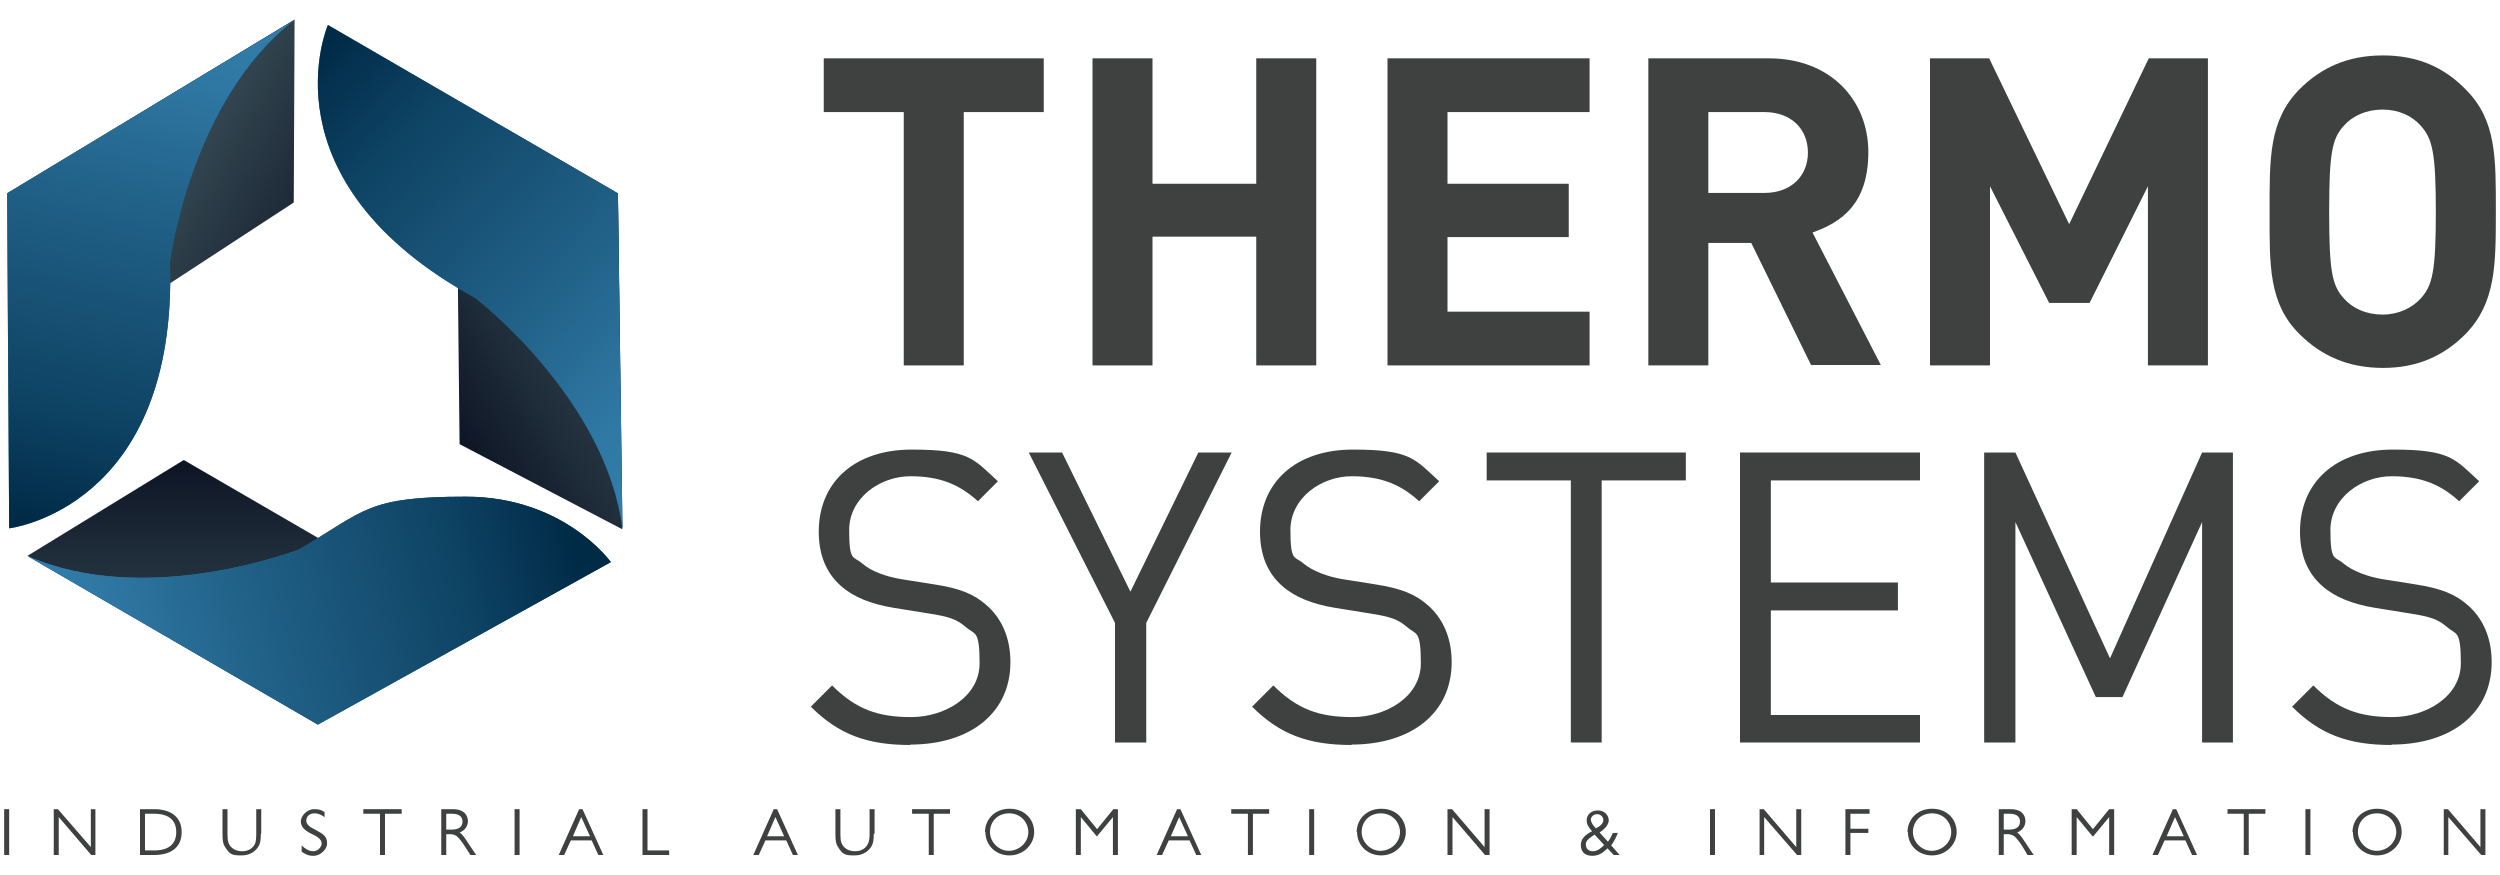 <?xml version="1.0" encoding="UTF-8"?>
<svg xmlns="http://www.w3.org/2000/svg" version="1.1" xmlns:xlink="http://www.w3.org/1999/xlink" viewBox="0 0 600 210">
  <defs>
    <style>
      .cls-1 {
        clip-path: url(#clippath-4);
      }

      .cls-2 {
        fill: url(#linear-gradient-2);
      }

      .cls-3 {
        fill: #3f4040;
      }

      .cls-4 {
        fill: none;
      }

      .cls-5 {
        fill: url(#linear-gradient-4);
      }

      .cls-6 {
        fill: url(#linear-gradient-3);
      }

      .cls-7 {
        clip-path: url(#clippath-1);
      }

      .cls-8 {
        fill: url(#linear-gradient-5);
      }

      .cls-9 {
        clip-path: url(#clippath-5);
      }

      .cls-10 {
        fill: url(#linear-gradient-8);
      }

      .cls-11 {
        clip-path: url(#clippath-3);
      }

      .cls-12 {
        fill: url(#linear-gradient-7);
      }

      .cls-13 {
        fill: url(#linear-gradient-9);
      }

      .cls-14 {
        fill: url(#linear-gradient-6);
      }

      .cls-15 {
        clip-path: url(#clippath-2);
      }

      .cls-16 {
        fill: url(#linear-gradient);
      }

      .cls-17 {
        clip-path: url(#clippath);
      }
    </style>
    <clipPath id="clippath">
      <polygon class="cls-4" points="76.5 129.2 76.3 173.9 6.6 133.4 44.1 110.4 76.5 129.2"/>
    </clipPath>
    <linearGradient id="linear-gradient" x1="-305.3" y1="-106.3" x2="-304.3" y2="-106.3" gradientTransform="translate(-6708.9 19480.9) rotate(90) scale(63.5)" gradientUnits="userSpaceOnUse">
      <stop offset="0" stop-color="#000416"/>
      <stop offset="1" stop-color="#334650"/>
    </linearGradient>
    <linearGradient id="linear-gradient-2" x1="6.6" y1="64.8" x2="146.7" y2="64.8" gradientTransform="translate(0 211.3) scale(1 -1)" gradientUnits="userSpaceOnUse">
      <stop offset="0" stop-color="#3480ad"/>
      <stop offset=".2" stop-color="#2f78a4"/>
      <stop offset=".4" stop-color="#23648b"/>
      <stop offset=".8" stop-color="#0e4364"/>
      <stop offset="1" stop-color="#002b47"/>
    </linearGradient>
    <clipPath id="clippath-1">
      <path class="cls-4" d="M71.9,131.8s-36.5,14.4-65.4,1.6l69.8,40.5,70.3-39s-11.2-15.7-34.8-15.7-24,3.2-39.9,12.6Z"/>
    </clipPath>
    <linearGradient id="linear-gradient-3" x1="-309.9" y1="-102.4" x2="-308.9" y2="-102.4" gradientTransform="translate(43416.5 14494.1) scale(140.1)" gradientUnits="userSpaceOnUse">
      <stop offset="0" stop-color="#3480ad"/>
      <stop offset=".2" stop-color="#2f78a4"/>
      <stop offset=".4" stop-color="#23648b"/>
      <stop offset=".8" stop-color="#0e4364"/>
      <stop offset="1" stop-color="#002b47"/>
    </linearGradient>
    <clipPath id="clippath-2">
      <polygon class="cls-4" points="109.9 69.2 110.3 106.6 149.3 127 148.3 46.4 109.9 69.2"/>
    </clipPath>
    <linearGradient id="linear-gradient-4" x1="-311.1" y1="-100" x2="-310.1" y2="-100" gradientTransform="translate(19840.6 6439.4) scale(63.5)" gradientUnits="userSpaceOnUse">
      <stop offset="0" stop-color="#000416"/>
      <stop offset="1" stop-color="#334650"/>
    </linearGradient>
    <linearGradient id="linear-gradient-5" x1="76.2" y1="144.8" x2="149.3" y2="144.8" gradientTransform="translate(0 211.3) scale(1 -1)" gradientUnits="userSpaceOnUse">
      <stop offset="0" stop-color="#3480ad"/>
      <stop offset=".2" stop-color="#2f78a4"/>
      <stop offset=".4" stop-color="#23648b"/>
      <stop offset=".8" stop-color="#0e4364"/>
      <stop offset="1" stop-color="#002b47"/>
    </linearGradient>
    <clipPath id="clippath-3">
      <path class="cls-4" d="M114.4,71.8s31.1,24,35,55.3l-1.1-80.7L78.7,6s-16.3,37.4,35.7,65.7Z"/>
    </clipPath>
    <linearGradient id="linear-gradient-6" x1="-312" y1="-105.8" x2="-311" y2="-105.8" gradientTransform="translate(14931.4 -43563.1) rotate(-90) scale(140.1)" gradientUnits="userSpaceOnUse">
      <stop offset="0" stop-color="#3480ad"/>
      <stop offset=".2" stop-color="#2f78a4"/>
      <stop offset=".4" stop-color="#23648b"/>
      <stop offset=".8" stop-color="#0e4364"/>
      <stop offset="1" stop-color="#002b47"/>
    </linearGradient>
    <clipPath id="clippath-4">
      <polygon class="cls-4" points="1.7 46.4 40.8 68 70.5 48.6 70.7 4.7 1.7 46.4"/>
    </clipPath>
    <linearGradient id="linear-gradient-7" x1="-313.8" y1="-108.3" x2="-312.8" y2="-108.3" gradientTransform="translate(6692.2 -19191.7) rotate(-90) scale(61.5)" gradientUnits="userSpaceOnUse">
      <stop offset="0" stop-color="#000416"/>
      <stop offset="1" stop-color="#334650"/>
    </linearGradient>
    <linearGradient id="linear-gradient-8" x1="1.7" y1="145.6" x2="70.7" y2="145.6" gradientTransform="translate(0 211.3) scale(1 -1)" gradientUnits="userSpaceOnUse">
      <stop offset="0" stop-color="#3480ad"/>
      <stop offset=".2" stop-color="#2f78a4"/>
      <stop offset=".4" stop-color="#23648b"/>
      <stop offset=".8" stop-color="#0e4364"/>
      <stop offset="1" stop-color="#002b47"/>
    </linearGradient>
    <clipPath id="clippath-5">
      <path class="cls-4" d="M1.7,46.4l.5,80.4s40.5-4.8,38.6-64c0,0,5-38.9,30-58.1L1.7,46.4Z"/>
    </clipPath>
    <linearGradient id="linear-gradient-9" x1="-308.1" y1="-105.9" x2="-307.1" y2="-105.9" gradientTransform="translate(-43053.1 -14776.1) rotate(-180) scale(140.1)" gradientUnits="userSpaceOnUse">
      <stop offset="0" stop-color="#3480ad"/>
      <stop offset=".2" stop-color="#2f78a4"/>
      <stop offset=".4" stop-color="#23648b"/>
      <stop offset=".8" stop-color="#0e4364"/>
      <stop offset="1" stop-color="#002b47"/>
    </linearGradient>
  </defs>
  <!-- Generator: Adobe Illustrator 28.6.0, SVG Export Plug-In . SVG Version: 1.2.0 Build 709)  -->
  <g>
    <g id="b">
      <g id="c">
        <g class="cls-17">
          <rect class="cls-16" x="6.6" y="110.4" width="69.9" height="63.5"/>
        </g>
        <path class="cls-2" d="M71.9,131.8s-36.5,14.3-65.4,1.6l69.8,40.5,70.3-39s-11.2-15.7-34.8-15.7-24,3.2-39.9,12.6"/>
        <g class="cls-7">
          <rect class="cls-6" x="1.8" y="101.9" width="149.5" height="89.3" transform="translate(-35.4 24.9) rotate(-15.1)"/>
        </g>
        <g class="cls-15">
          <rect class="cls-5" x="91.9" y="42" width="75.3" height="89.5" transform="translate(-26.1 78.9) rotate(-30.9)"/>
        </g>
        <path class="cls-8" d="M114.4,71.8s31.1,24,35,55.3l-1.1-80.7L78.7,6s-16.3,37.4,35.7,65.7"/>
        <g class="cls-11">
          <rect class="cls-14" x="32.1" y="-6.8" width="147.5" height="146.6" transform="translate(-15.6 96.4) rotate(-46)"/>
        </g>
        <g class="cls-1">
          <rect class="cls-12" x="-8.1" y="-9.2" width="88.7" height="91" transform="translate(-13 50.6) rotate(-61.3)"/>
        </g>
        <path class="cls-10" d="M1.7,46.4l.5,80.4s40.5-4.8,38.6-64c0,0,5-38.9,30-58.1L1.7,46.4Z"/>
        <g class="cls-9">
          <rect class="cls-13" x="-31.3" y="17.8" width="135" height="95.9" transform="translate(-36.2 85.4) rotate(-76.4)"/>
        </g>
        <rect class="cls-3" x="1" y="194.2" width="1.2" height="11"/>
        <polygon class="cls-3" points="22.9 205.2 21.9 205.2 14.1 196.1 14.1 205.2 12.9 205.2 12.9 194.2 13.9 194.2 21.8 203.3 21.8 194.2 22.9 194.2 22.9 205.2"/>
        <path class="cls-3" d="M37,194.2c3.5,0,6.6,1.5,6.6,5.5s-3,5.5-6.6,5.5h-3.4v-11h3.4ZM34.8,204.1h2.3c2.2,0,5.2-.7,5.2-4.4s-3-4.4-5.2-4.4h-2.3v8.9h0Z"/>
        <path class="cls-3" d="M62.6,200.1c0,1.5-.1,2.3-.6,3.1-.5.8-1.7,2.1-4,2.1s-2.8-.2-3.9-1.9c-.6-.9-.7-1.7-.7-3.3v-5.9h1.2v6c0,1.6.2,2.4.9,3.1.7.7,1.6,1,2.6,1,1.7,0,2.7-.9,3.1-1.8.3-.7.3-2,.3-2.3v-6h1.2v5.9h0Z"/>
        <path class="cls-3" d="M78,196.2c-.5-.4-1.4-1-2.5-1-1.7,0-2,1.3-2,1.7,0,1.1,1.1,1.7,2.1,2.2,2.1,1.1,2.9,1.7,2.9,3.3s-1.8,3-3.2,3-2-.4-2.9-1v-1.5c.6.6,1.6,1.4,2.8,1.4s2-1.2,2-1.8-.2-1.4-2.5-2.4c-1.8-.9-2.5-1.8-2.5-3s1.4-2.9,3.2-2.9,2,.5,2.5.7v1.4h0Z"/>
        <polygon class="cls-3" points="96.4 195.3 92.4 195.3 92.4 205.2 91.2 205.2 91.2 195.3 87.2 195.3 87.2 194.2 96.4 194.2 96.4 195.3"/>
        <path class="cls-3" d="M108.7,194.2c2.8,0,3.6,1.6,3.6,2.9s-.9,2.3-2,2.7c.8.5,1.3,1.4,2.7,3.5.5.7.7,1.1,1.3,1.9h-1.4l-1.1-1.7c-.4-.7-.9-1.4-1.4-2-.7-.9-1.3-1.3-2.5-1.3h-.8v5h-1.2v-11h2.8,0ZM107.1,195.3v3.8h1.4c1.6,0,2.5-.7,2.5-1.9s-.8-1.9-2.5-1.9h-1.4Z"/>
        <rect class="cls-3" x="123.5" y="194.2" width="1.2" height="11"/>
        <path class="cls-3" d="M144.9,205.2h-1.3l-1.6-3.5h-5l-1.6,3.5h-1.3l4.9-11h.8l5,11h0ZM139.5,196.1l-2,4.6h4.1l-2.1-4.6Z"/>
        <polygon class="cls-3" points="155.4 204.1 160.6 204.1 160.6 205.2 154.2 205.2 154.2 194.2 155.4 194.2 155.4 204.1"/>
        <path class="cls-3" d="M191.6,205.2h-1.3l-1.6-3.5h-5l-1.6,3.5h-1.3l4.9-11h.8l5,11h0ZM186.1,196.1l-2,4.6h4.1l-2.1-4.6Z"/>
        <path class="cls-3" d="M209.7,200.1c0,1.5-.1,2.3-.6,3.1-.5.8-1.7,2.1-4,2.1s-2.8-.2-3.9-1.9c-.6-.9-.7-1.7-.7-3.3v-5.9h1.2v6c0,1.6.2,2.4.9,3.1.7.7,1.6,1,2.6,1,1.7,0,2.7-.9,3.1-1.8.4-.7.4-2,.4-2.3v-6h1.2v5.9h0Z"/>
        <polygon class="cls-3" points="228 195.3 224.1 195.3 224.1 205.2 222.9 205.2 222.9 195.3 218.9 195.3 218.9 194.2 228 194.2 228 195.3"/>
        <path class="cls-3" d="M236.4,199.7c0-2.9,2.2-5.6,5.9-5.6s5.9,2.6,5.9,5.6-2.6,5.6-5.9,5.6-5.8-2.4-5.8-5.6M246.8,199.7c0-2.2-1.7-4.5-4.6-4.5s-4.6,2.1-4.6,4.5,2.1,4.5,4.5,4.5,4.7-1.9,4.7-4.5"/>
        <polygon class="cls-3" points="268.3 205.2 267.1 205.2 267.1 196.1 263.3 200.7 263.2 200.7 259.4 196.1 259.4 205.2 258.2 205.2 258.2 194.2 259.4 194.2 263.3 199 267.2 194.2 268.3 194.2 268.3 205.2"/>
        <path class="cls-3" d="M288.4,205.2h-1.3l-1.6-3.5h-5l-1.6,3.5h-1.3l4.9-11h.8l5,11h0ZM283,196.1l-2,4.6h4.1l-2.1-4.6Z"/>
        <polygon class="cls-3" points="304.6 195.3 300.7 195.3 300.7 205.2 299.5 205.2 299.5 195.3 295.5 195.3 295.5 194.2 304.6 194.2 304.6 195.3"/>
        <rect class="cls-3" x="314.2" y="194.2" width="1.2" height="11"/>
        <path class="cls-3" d="M325.6,199.7c0-2.9,2.2-5.6,5.9-5.6s5.9,2.6,5.9,5.6-2.6,5.6-5.9,5.6-5.8-2.4-5.8-5.6M336,199.7c0-2.2-1.7-4.5-4.6-4.5s-4.6,2.1-4.6,4.5,2.1,4.5,4.5,4.5,4.7-1.9,4.7-4.5"/>
        <polygon class="cls-3" points="357.5 205.2 356.4 205.2 348.6 196.1 348.6 205.2 347.4 205.2 347.4 194.2 348.5 194.2 356.3 203.3 356.3 194.2 357.5 194.2 357.5 205.2"/>
        <path class="cls-3" d="M388.8,205.2h-1.5l-1.5-1.6c-.5.4-1.6,1.8-3.6,1.8s-2.8-1.1-2.8-2.6,1.1-2.5,2.7-3.3c-1-1.1-1.3-1.8-1.3-2.6,0-1.4,1.1-2.4,2.7-2.4s2.6,1.2,2.6,2.4-1.4,2.4-2.2,2.9l2,2.2c.4-.5.7-1,1.2-2.1h1.2c-.4,1-.9,2-1.6,3l2.2,2.5h0ZM382.7,200.3c-2,1.3-2.1,1.8-2.1,2.4,0,.9.6,1.6,1.7,1.6s2-.8,2.7-1.5l-2.3-2.5h0ZM384.8,196.8c0-.6-.5-1.4-1.5-1.4s-1.5.8-1.5,1.3.4,1.3,1.2,2.1c.8-.4,1.8-1,1.8-2"/>
        <rect class="cls-3" x="410.4" y="194.2" width="1.2" height="11"/>
        <polygon class="cls-3" points="432.3 205.2 431.3 205.2 423.4 196.1 423.4 205.2 422.3 205.2 422.3 194.2 423.3 194.2 431.1 203.3 431.1 194.2 432.3 194.2 432.3 205.2"/>
        <polygon class="cls-3" points="448.7 195.3 444.1 195.3 444.1 198.9 448.4 198.9 448.4 199.9 444.1 199.9 444.1 205.2 442.9 205.2 442.9 194.2 448.7 194.2 448.7 195.3"/>
        <path class="cls-3" d="M457.8,199.7c0-2.9,2.2-5.6,5.9-5.6s5.9,2.6,5.9,5.6-2.6,5.6-5.9,5.6-5.8-2.4-5.8-5.6M468.3,199.7c0-2.2-1.7-4.5-4.6-4.5s-4.6,2.1-4.6,4.5,2.1,4.5,4.5,4.5,4.7-1.9,4.7-4.5"/>
        <path class="cls-3" d="M482.5,194.2c2.9,0,3.6,1.6,3.6,2.9s-.9,2.3-2,2.7c.8.5,1.3,1.4,2.7,3.5.5.7.7,1.1,1.3,1.9h-1.5l-1-1.7c-.4-.7-.9-1.4-1.4-2-.7-.9-1.3-1.3-2.5-1.3h-.8v5h-1.2v-11h2.8ZM480.9,195.3v3.8h1.4c1.6,0,2.5-.7,2.5-1.9s-.8-1.9-2.5-1.9h-1.4Z"/>
        <polygon class="cls-3" points="507.4 205.2 506.2 205.2 506.2 196.1 502.4 200.7 502.2 200.7 498.4 196.1 498.4 205.2 497.2 205.2 497.2 194.2 498.4 194.2 502.3 199 506.2 194.2 507.4 194.2 507.4 205.2"/>
        <path class="cls-3" d="M527.4,205.2h-1.3l-1.6-3.5h-5l-1.6,3.5h-1.3l4.9-11h.8l5,11h0ZM522,196.1l-2,4.6h4.1l-2.1-4.6Z"/>
        <polygon class="cls-3" points="543.7 195.3 539.7 195.3 539.7 205.2 538.5 205.2 538.5 195.3 534.6 195.3 534.6 194.2 543.7 194.2 543.7 195.3"/>
        <rect class="cls-3" x="553.3" y="194.2" width="1.2" height="11"/>
        <path class="cls-3" d="M564.6,199.7c0-2.9,2.2-5.6,5.9-5.6s5.9,2.6,5.9,5.6-2.6,5.6-5.9,5.6-5.8-2.4-5.8-5.6M575.1,199.7c0-2.2-1.7-4.5-4.6-4.5s-4.6,2.1-4.6,4.5,2.1,4.5,4.5,4.5,4.7-1.9,4.7-4.5"/>
        <polygon class="cls-3" points="596.5 205.2 595.5 205.2 587.6 196.1 587.6 205.2 586.5 205.2 586.5 194.2 587.5 194.2 595.3 203.3 595.3 194.2 596.5 194.2 596.5 205.2"/>
        <path class="cls-3" d="M218.5,178.8c-10.5,0-17.3-2.6-23.9-9.2l5.1-5.1c5.8,5.8,11.1,7.6,19,7.6s16.4-4.8,16.4-12.9-1.1-6.8-3.3-8.7-4-2.5-9.1-3.3l-8.1-1.3c-5.5-.9-9.8-2.6-12.8-5.3-3.5-3.1-5.3-7.4-5.3-13,0-11.8,8.5-19.7,22.3-19.7s14.8,2.2,20.7,7.6l-4.8,4.8c-4.3-3.9-8.9-6-16.2-6s-14.7,5.2-14.7,12.9,1,6.2,3.1,8c2.1,1.9,5.8,3.2,9.4,3.8l7.6,1.2c6.6,1,9.8,2.4,12.7,4.9,3.8,3.2,5.9,8,5.9,13.8,0,12.2-9.6,19.8-24.1,19.8"/>
        <polygon class="cls-3" points="275.1 149.5 275.1 178.2 267.6 178.2 267.6 149.5 246.9 108.6 254.9 108.6 271.3 142 287.6 108.6 295.6 108.6 275.1 149.5"/>
        <path class="cls-3" d="M324.4,178.8c-10.5,0-17.3-2.6-23.9-9.2l5.1-5.1c5.8,5.8,11.1,7.6,19,7.6s16.4-4.8,16.4-12.9-1.1-6.8-3.3-8.7-4-2.5-9.1-3.3l-8.1-1.3c-5.5-.9-9.8-2.6-12.8-5.3-3.5-3.1-5.3-7.4-5.3-13,0-11.8,8.5-19.7,22.3-19.7s14.8,2.2,20.7,7.6l-4.8,4.8c-4.3-3.9-8.9-6-16.2-6s-14.7,5.2-14.7,12.9,1,6.2,3.1,8,5.8,3.2,9.4,3.8l7.6,1.2c6.5,1,9.8,2.4,12.7,4.9,3.8,3.2,5.9,8,5.9,13.8,0,12.2-9.6,19.8-24.1,19.8"/>
        <polygon class="cls-3" points="384.4 115.3 384.4 178.2 377 178.2 377 115.3 356.8 115.3 356.8 108.6 404.6 108.6 404.6 115.3 384.4 115.3"/>
        <polygon class="cls-3" points="417.6 178.2 417.6 108.6 460.8 108.6 460.8 115.3 425 115.3 425 139.8 455.5 139.8 455.5 146.5 425 146.5 425 171.6 460.8 171.6 460.8 178.2 417.6 178.2"/>
        <polygon class="cls-3" points="528.5 178.2 528.5 125.3 509.4 167.3 503 167.3 483.7 125.3 483.7 178.2 476.2 178.2 476.2 108.6 483.7 108.6 506.4 158 528.5 108.6 535.9 108.6 535.9 178.2 528.5 178.2"/>
        <path class="cls-3" d="M574,178.8c-10.5,0-17.3-2.6-23.9-9.2l5.1-5.1c5.8,5.8,11.2,7.6,19,7.6s16.4-4.8,16.4-12.9-1.1-6.8-3.3-8.7-4-2.5-9.1-3.3l-8.1-1.3c-5.5-.9-9.8-2.6-12.8-5.3-3.5-3.1-5.3-7.4-5.3-13,0-11.8,8.5-19.7,22.3-19.7s14.8,2.2,20.7,7.6l-4.8,4.8c-4.3-3.9-8.9-6-16.2-6s-14.7,5.2-14.7,12.9,1,6.2,3.1,8,5.8,3.2,9.4,3.8l7.6,1.2c6.5,1,9.8,2.4,12.7,4.9,3.8,3.2,5.9,8,5.9,13.8,0,12.2-9.6,19.8-24.1,19.8"/>
        <polygon class="cls-3" points="231.3 26.9 231.3 87.7 216.9 87.7 216.9 26.9 197.7 26.9 197.7 14 250.5 14 250.5 26.9 231.3 26.9"/>
        <polygon class="cls-3" points="301.5 87.7 301.5 56.8 276.6 56.8 276.6 87.7 262.2 87.7 262.2 14 276.6 14 276.6 44.1 301.5 44.1 301.5 14 315.9 14 315.9 87.7 301.5 87.7"/>
        <polygon class="cls-3" points="333 87.7 333 14 381.5 14 381.5 26.9 347.4 26.9 347.4 44.1 376.5 44.1 376.5 56.9 347.4 56.9 347.4 74.8 381.5 74.8 381.5 87.7 333 87.7"/>
        <path class="cls-3" d="M434.7,87.7l-14.4-29.4h-10.3v29.4h-14.4V14h28.9c15,0,23.9,10.2,23.9,22.5s-6.3,16.8-13.4,19.3l16.4,31.8h-16.7ZM423.5,26.9h-13.5v19.4h13.5c6.3,0,10.4-4,10.4-9.7s-4.1-9.7-10.4-9.7"/>
        <polygon class="cls-3" points="515.5 87.7 515.5 44.7 501.5 72.7 491.8 72.7 477.6 44.7 477.6 87.7 463.2 87.7 463.2 14 477.4 14 496.6 53.8 515.7 14 529.9 14 529.9 87.7 515.5 87.7"/>
        <path class="cls-3" d="M591.7,80.2c-5.2,5.2-11.5,8.1-19.8,8.1s-14.8-2.9-20-8.1c-7.5-7.4-7.2-16.7-7.2-29.4s-.2-21.9,7.2-29.4c5.2-5.2,11.6-8.1,20-8.1s14.7,2.9,19.8,8.1c7.5,7.4,7.3,16.6,7.3,29.4s0,21.9-7.3,29.4M581,30.2c-2.1-2.4-5.3-3.9-9.2-3.9s-7.2,1.5-9.3,3.9c-2.8,3.1-3.5,6.5-3.5,20.7s.7,17.6,3.5,20.7c2.1,2.4,5.4,3.9,9.3,3.9s7.1-1.6,9.2-3.9c2.8-3.1,3.6-6.5,3.6-20.7s-.8-17.6-3.6-20.7"/>
      </g>
    </g>
  </g>
</svg>
